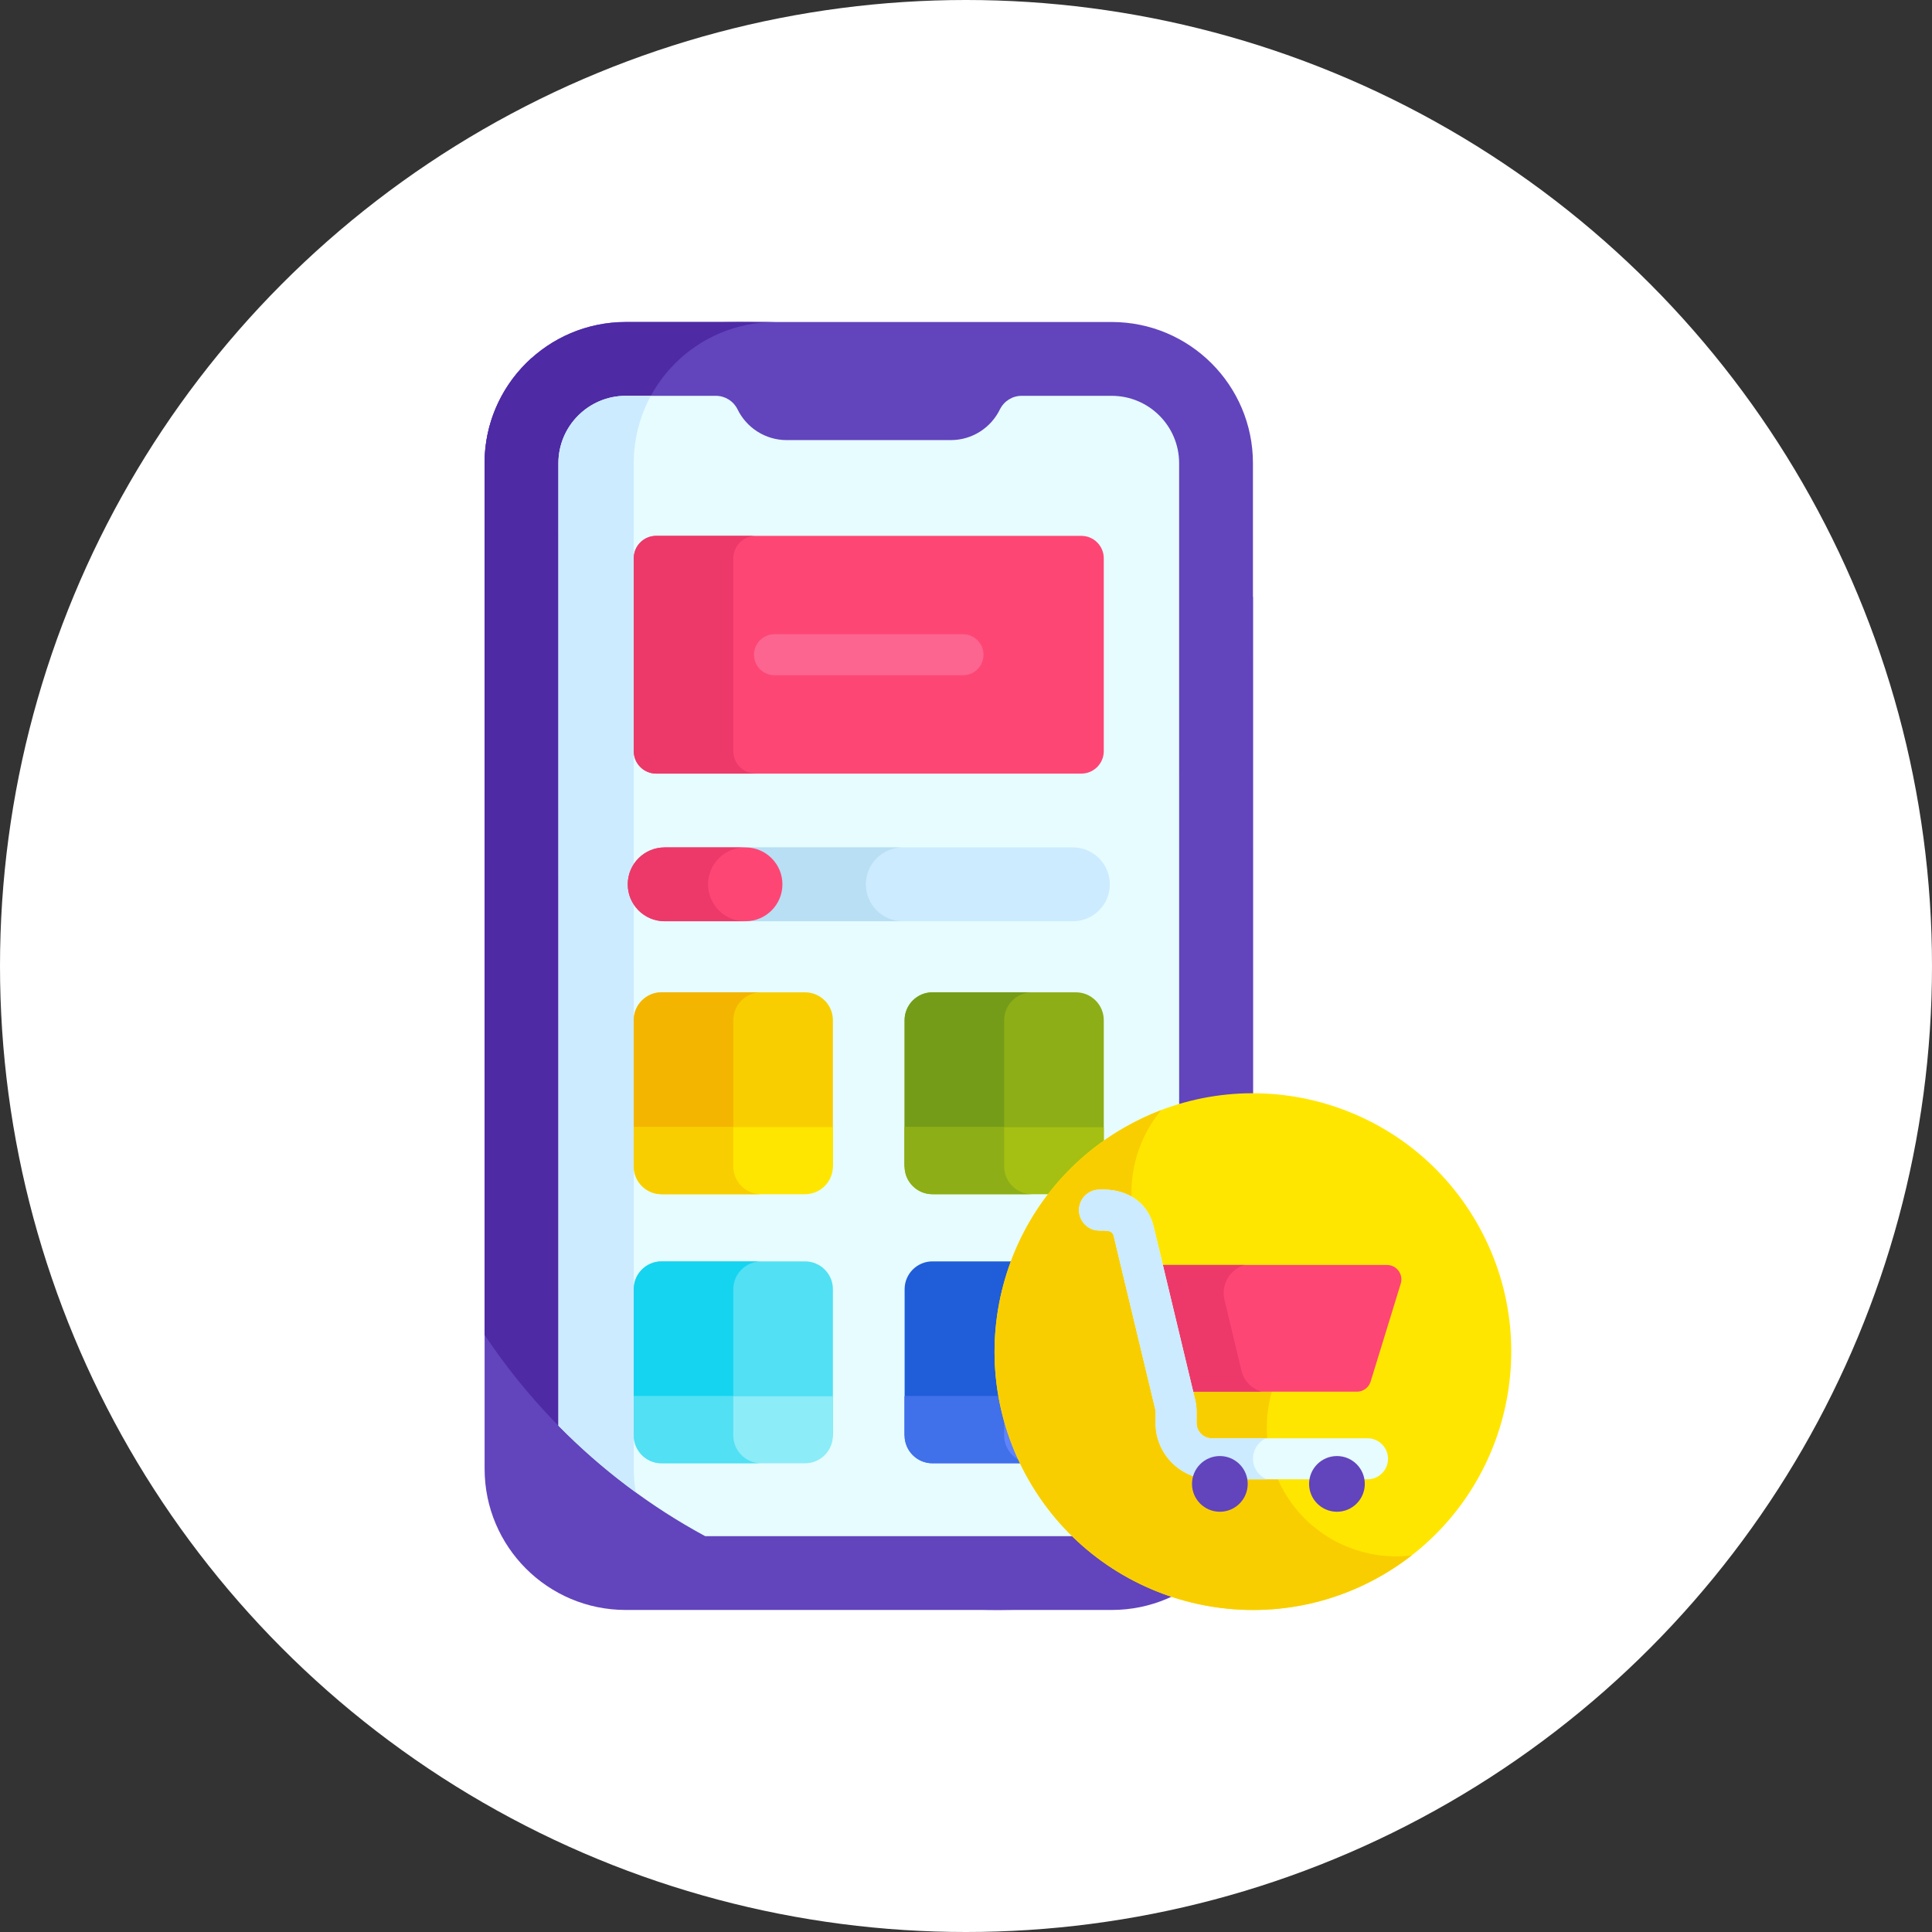 <svg width="48" height="48" viewBox="0 0 48 48" fill="none" xmlns="http://www.w3.org/2000/svg">
<rect x="0" y="0" width="48" height="48" fill="#333333" stroke="none"/>
<circle cx="24" cy="24" r="24" fill="white"/>
<path d="M27.62 8L15.547 8C13.61 8.001 12.039 9.572 12.039 11.509L12.04 33.164C14.778 37.275 19.451 39.988 24.758 39.999H24.829C26.629 39.996 28.356 39.68 29.96 39.105C30.678 38.463 31.13 37.53 31.13 36.49L31.129 11.508C31.129 9.571 29.558 8 27.62 8V8Z" fill="#6244BD"/>
<path d="M15.549 39.999L27.621 39.999C29.559 39.999 31.13 38.428 31.13 36.49L31.129 14.835C28.391 10.724 23.718 8.012 18.411 8H18.34C16.54 8.004 14.812 8.319 13.209 8.894C12.491 9.537 12.039 10.47 12.039 11.509L12.04 36.491C12.04 38.429 13.611 40 15.549 39.999V39.999Z" fill="#6244BD"/>
<path d="M15.547 8C13.61 8.001 12.039 9.572 12.039 11.509L12.04 33.164C13.05 34.681 14.324 36.007 15.796 37.078C15.764 36.887 15.746 36.691 15.746 36.492L15.745 11.509C15.745 9.572 17.315 8.001 19.253 8.001V8C19.251 8 19.256 8 19.253 8L15.547 8Z" fill="#4E2AA5"/>
<path d="M27.62 9.834H25.381C25.152 9.834 24.944 9.966 24.842 10.172C24.622 10.623 24.159 10.934 23.622 10.934L19.545 10.934C19.009 10.934 18.546 10.623 18.325 10.172C18.224 9.966 18.016 9.834 17.786 9.834H15.547C14.623 9.834 13.873 10.585 13.873 11.509L13.874 35.421C14.942 36.507 16.17 37.436 17.521 38.166L27.621 38.166C28.546 38.165 29.296 37.416 29.296 36.491L29.295 11.508C29.295 10.584 28.545 9.834 27.62 9.834Z" fill="#E6FCFF"/>
<path d="M15.547 9.834C14.623 9.834 13.873 10.585 13.873 11.509L13.874 35.421C14.467 36.024 15.109 36.578 15.795 37.077C15.763 36.887 15.746 36.691 15.746 36.492L15.745 11.509C15.745 10.903 15.899 10.332 16.169 9.834H15.547Z" fill="#CCEBFF"/>
<path d="M26.865 13.313H16.303C15.995 13.313 15.745 13.563 15.745 13.872V18.662C15.745 18.97 15.995 19.22 16.303 19.22H26.865C27.173 19.22 27.423 18.97 27.423 18.662V13.872C27.423 13.563 27.173 13.313 26.865 13.313Z" fill="#FE4675"/>
<path d="M18.219 18.662V13.872C18.219 13.563 18.469 13.313 18.777 13.313H16.303C15.995 13.313 15.745 13.563 15.745 13.872V18.662C15.745 18.97 15.995 19.22 16.303 19.22H18.777C18.469 19.22 18.219 18.97 18.219 18.662Z" fill="#EC3969"/>
<path d="M26.732 36.287H23.165C22.785 36.287 22.475 35.976 22.475 35.596V32.029C22.475 31.649 22.785 31.339 23.165 31.339H26.732C27.112 31.339 27.423 31.649 27.423 32.029V35.596C27.423 35.976 27.112 36.287 26.732 36.287Z" fill="#205DD9"/>
<path d="M20.002 36.287H16.435C16.055 36.287 15.745 35.976 15.745 35.596V32.029C15.745 31.649 16.055 31.339 16.435 31.339H20.002C20.382 31.339 20.693 31.649 20.693 32.029V35.596C20.693 35.976 20.382 36.287 20.002 36.287Z" fill="#51E0F4"/>
<path d="M18.219 35.596V32.029C18.219 31.649 18.53 31.339 18.91 31.339H16.436C16.055 31.339 15.745 31.649 15.745 32.029V35.596C15.745 35.976 16.055 36.287 16.436 36.287H18.91C18.53 36.287 18.219 35.976 18.219 35.596Z" fill="#15D4F0"/>
<path d="M16.435 29.602H20.002C20.382 29.602 20.693 29.292 20.693 28.912V25.345C20.693 24.965 20.382 24.654 20.002 24.654H16.435C16.055 24.654 15.745 24.965 15.745 25.345V28.912C15.745 29.292 16.055 29.602 16.435 29.602Z" fill="#F9CE00"/>
<path d="M18.219 28.912V25.345C18.219 24.965 18.53 24.654 18.91 24.654H16.436C16.055 24.654 15.745 24.965 15.745 25.345V28.912C15.745 29.292 16.055 29.602 16.436 29.602H18.91C18.53 29.602 18.219 29.292 18.219 28.912Z" fill="#F4B500"/>
<path d="M23.165 29.602H26.732C27.112 29.602 27.423 29.292 27.423 28.912V25.345C27.423 24.965 27.112 24.654 26.732 24.654H23.165C22.785 24.654 22.474 24.965 22.474 25.345V28.912C22.474 29.292 22.785 29.602 23.165 29.602Z" fill="#8DAE16"/>
<path d="M24.949 28.912V25.345C24.949 24.965 25.26 24.654 25.64 24.654H23.165C22.785 24.654 22.475 24.965 22.475 25.345V28.912C22.475 29.292 22.785 29.602 23.165 29.602H25.64C25.26 29.602 24.949 29.292 24.949 28.912Z" fill="#749C18"/>
<path d="M23.926 16.776H19.242C18.961 16.776 18.733 16.548 18.733 16.267C18.733 15.985 18.961 15.757 19.242 15.757H23.926C24.207 15.757 24.435 15.985 24.435 16.267C24.435 16.548 24.207 16.776 23.926 16.776Z" fill="#FC6590"/>
<path d="M27.423 28.005V28.98C27.423 29.36 27.112 29.67 26.732 29.67H23.165C22.785 29.67 22.474 29.36 22.474 28.98V28.005H27.423Z" fill="#A5C013"/>
<path d="M24.948 28.98V28.005H22.474V28.98C22.474 29.36 22.785 29.67 23.165 29.67H25.639C25.259 29.67 24.948 29.36 24.948 28.98Z" fill="#8DAE16"/>
<path d="M20.693 28.005V28.98C20.693 29.36 20.382 29.67 20.002 29.67H16.435C16.055 29.67 15.745 29.36 15.745 28.98V28.005H20.693Z" fill="#FFE600"/>
<path d="M18.218 28.98V28.005H15.745V28.98C15.745 29.36 16.055 29.67 16.435 29.67H18.909C18.529 29.67 18.218 29.36 18.218 28.98Z" fill="#F9CE00"/>
<path d="M15.745 34.689V35.664C15.745 36.044 16.055 36.355 16.435 36.355H20.002C20.382 36.355 20.693 36.044 20.693 35.664V34.689H15.745Z" fill="#8CECF8"/>
<path d="M18.218 35.664V34.689H15.745V35.664C15.745 36.044 16.055 36.355 16.435 36.355H18.909C18.529 36.355 18.218 36.044 18.218 35.664Z" fill="#51E0F4"/>
<path d="M22.474 34.689V35.664C22.474 36.044 22.785 36.355 23.165 36.355H26.732C27.112 36.355 27.423 36.044 27.423 35.664V34.689H22.474Z" fill="#5F83FA"/>
<path d="M24.948 35.664V34.689H22.474V35.664C22.474 36.044 22.785 36.355 23.165 36.355H25.639C25.259 36.355 24.948 36.044 24.948 35.664Z" fill="#4070EA"/>
<path d="M36.686 30.371C34.914 27.302 30.989 26.25 27.919 28.022C24.849 29.794 23.798 33.72 25.57 36.789C27.342 39.859 31.267 40.911 34.337 39.138C37.407 37.366 38.458 33.441 36.686 30.371Z" fill="#FFE600"/>
<path d="M31.905 37.061C31.248 35.924 31.367 34.553 32.097 33.557L31.778 33.005C30.552 33.14 29.198 32.372 28.541 31.235C27.851 30.039 28.018 28.584 28.851 27.58C28.534 27.701 28.223 27.848 27.92 28.023C24.85 29.795 23.798 33.72 25.57 36.79C27.343 39.86 31.268 40.911 34.338 39.139C34.598 38.989 34.844 38.822 35.075 38.643C33.836 38.794 32.569 38.211 31.905 37.061Z" fill="#F9CE00"/>
<path d="M34.46 31.428H28.367L29.121 34.576H33.711C33.868 34.576 34.007 34.474 34.053 34.324L34.801 31.891C34.872 31.661 34.7 31.428 34.46 31.428Z" fill="#FE4675"/>
<path d="M30.842 34.049L30.422 32.295C30.329 31.908 30.563 31.535 30.922 31.428H28.367L29.122 34.576H31.341C31.098 34.503 30.904 34.306 30.842 34.049Z" fill="#EC3969"/>
<path d="M33.975 36.753H30.105C29.336 36.753 28.71 36.127 28.71 35.358V35.091C28.71 35.062 28.707 35.032 28.7 35.004C28.698 34.997 27.664 30.685 27.666 30.692C27.61 30.516 27.367 30.603 27.194 30.56C26.921 30.492 26.755 30.215 26.822 29.943C26.881 29.708 27.09 29.553 27.325 29.556C27.974 29.53 28.464 29.839 28.637 30.383H28.637C28.662 30.466 28.676 30.53 29.691 34.766C29.747 35.001 29.724 35.153 29.729 35.358C29.729 35.565 29.898 35.734 30.105 35.734H33.975C34.257 35.734 34.485 35.962 34.485 36.243C34.485 36.525 34.257 36.753 33.975 36.753ZM27.668 30.698C27.672 30.713 27.675 30.718 27.677 30.723C27.674 30.716 27.671 30.706 27.668 30.698ZM27.439 29.571H27.44C27.439 29.571 27.439 29.571 27.439 29.571ZM27.438 29.571H27.439C27.438 29.571 27.438 29.571 27.438 29.571Z" fill="#E6FCFF"/>
<path d="M31.13 36.239C31.13 36.017 31.259 35.825 31.447 35.734H30.105C29.898 35.734 29.729 35.565 29.729 35.358C29.724 35.153 29.747 35.001 29.691 34.766C28.676 30.53 28.662 30.466 28.637 30.383C28.464 29.839 27.974 29.53 27.325 29.556C27.09 29.553 26.881 29.708 26.822 29.943C26.755 30.215 26.921 30.492 27.194 30.56C27.366 30.603 27.61 30.516 27.666 30.692C27.664 30.685 28.698 34.997 28.7 35.004C28.707 35.032 28.71 35.062 28.71 35.091V35.358C28.71 36.127 29.336 36.753 30.105 36.753H31.465C31.268 36.666 31.13 36.468 31.13 36.239ZM27.668 30.698C27.671 30.706 27.674 30.716 27.677 30.723C27.675 30.718 27.672 30.713 27.668 30.698Z" fill="#CCEBFF"/>
<path d="M30.999 36.867C30.999 37.249 30.689 37.559 30.307 37.559C29.925 37.559 29.615 37.249 29.615 36.867C29.615 36.485 29.925 36.175 30.307 36.175C30.689 36.175 30.999 36.485 30.999 36.867Z" fill="#6244BD"/>
<path d="M33.908 36.867C33.908 37.249 33.598 37.559 33.216 37.559C32.834 37.559 32.524 37.249 32.524 36.867C32.524 36.485 32.834 36.175 33.216 36.175C33.598 36.175 33.908 36.485 33.908 36.867Z" fill="#6244BD"/>
<path d="M26.656 22.888H18.522C18.015 22.888 17.605 22.477 17.605 21.971C17.605 21.465 18.015 21.054 18.522 21.054H26.656C27.163 21.054 27.573 21.465 27.573 21.971C27.573 22.477 27.163 22.888 26.656 22.888Z" fill="#CCEBFF"/>
<path d="M21.511 21.971C21.511 21.465 21.922 21.054 22.428 21.054H18.522C18.015 21.054 17.605 21.465 17.605 21.971C17.605 22.477 18.015 22.888 18.522 22.888H22.428C21.922 22.888 21.511 22.477 21.511 21.971Z" fill="#B8DFF4"/>
<path d="M18.522 22.888H16.513C16.006 22.888 15.596 22.477 15.596 21.971C15.596 21.465 16.006 21.054 16.513 21.054H18.522C19.029 21.054 19.439 21.465 19.439 21.971C19.439 22.477 19.029 22.888 18.522 22.888Z" fill="#FE4675"/>
<path d="M17.591 21.971C17.591 21.465 18.002 21.054 18.508 21.054H16.513C16.006 21.054 15.596 21.465 15.596 21.971C15.596 22.477 16.006 22.888 16.513 22.888H18.508C18.002 22.888 17.591 22.477 17.591 21.971Z" fill="#EC3969"/>
</svg>
